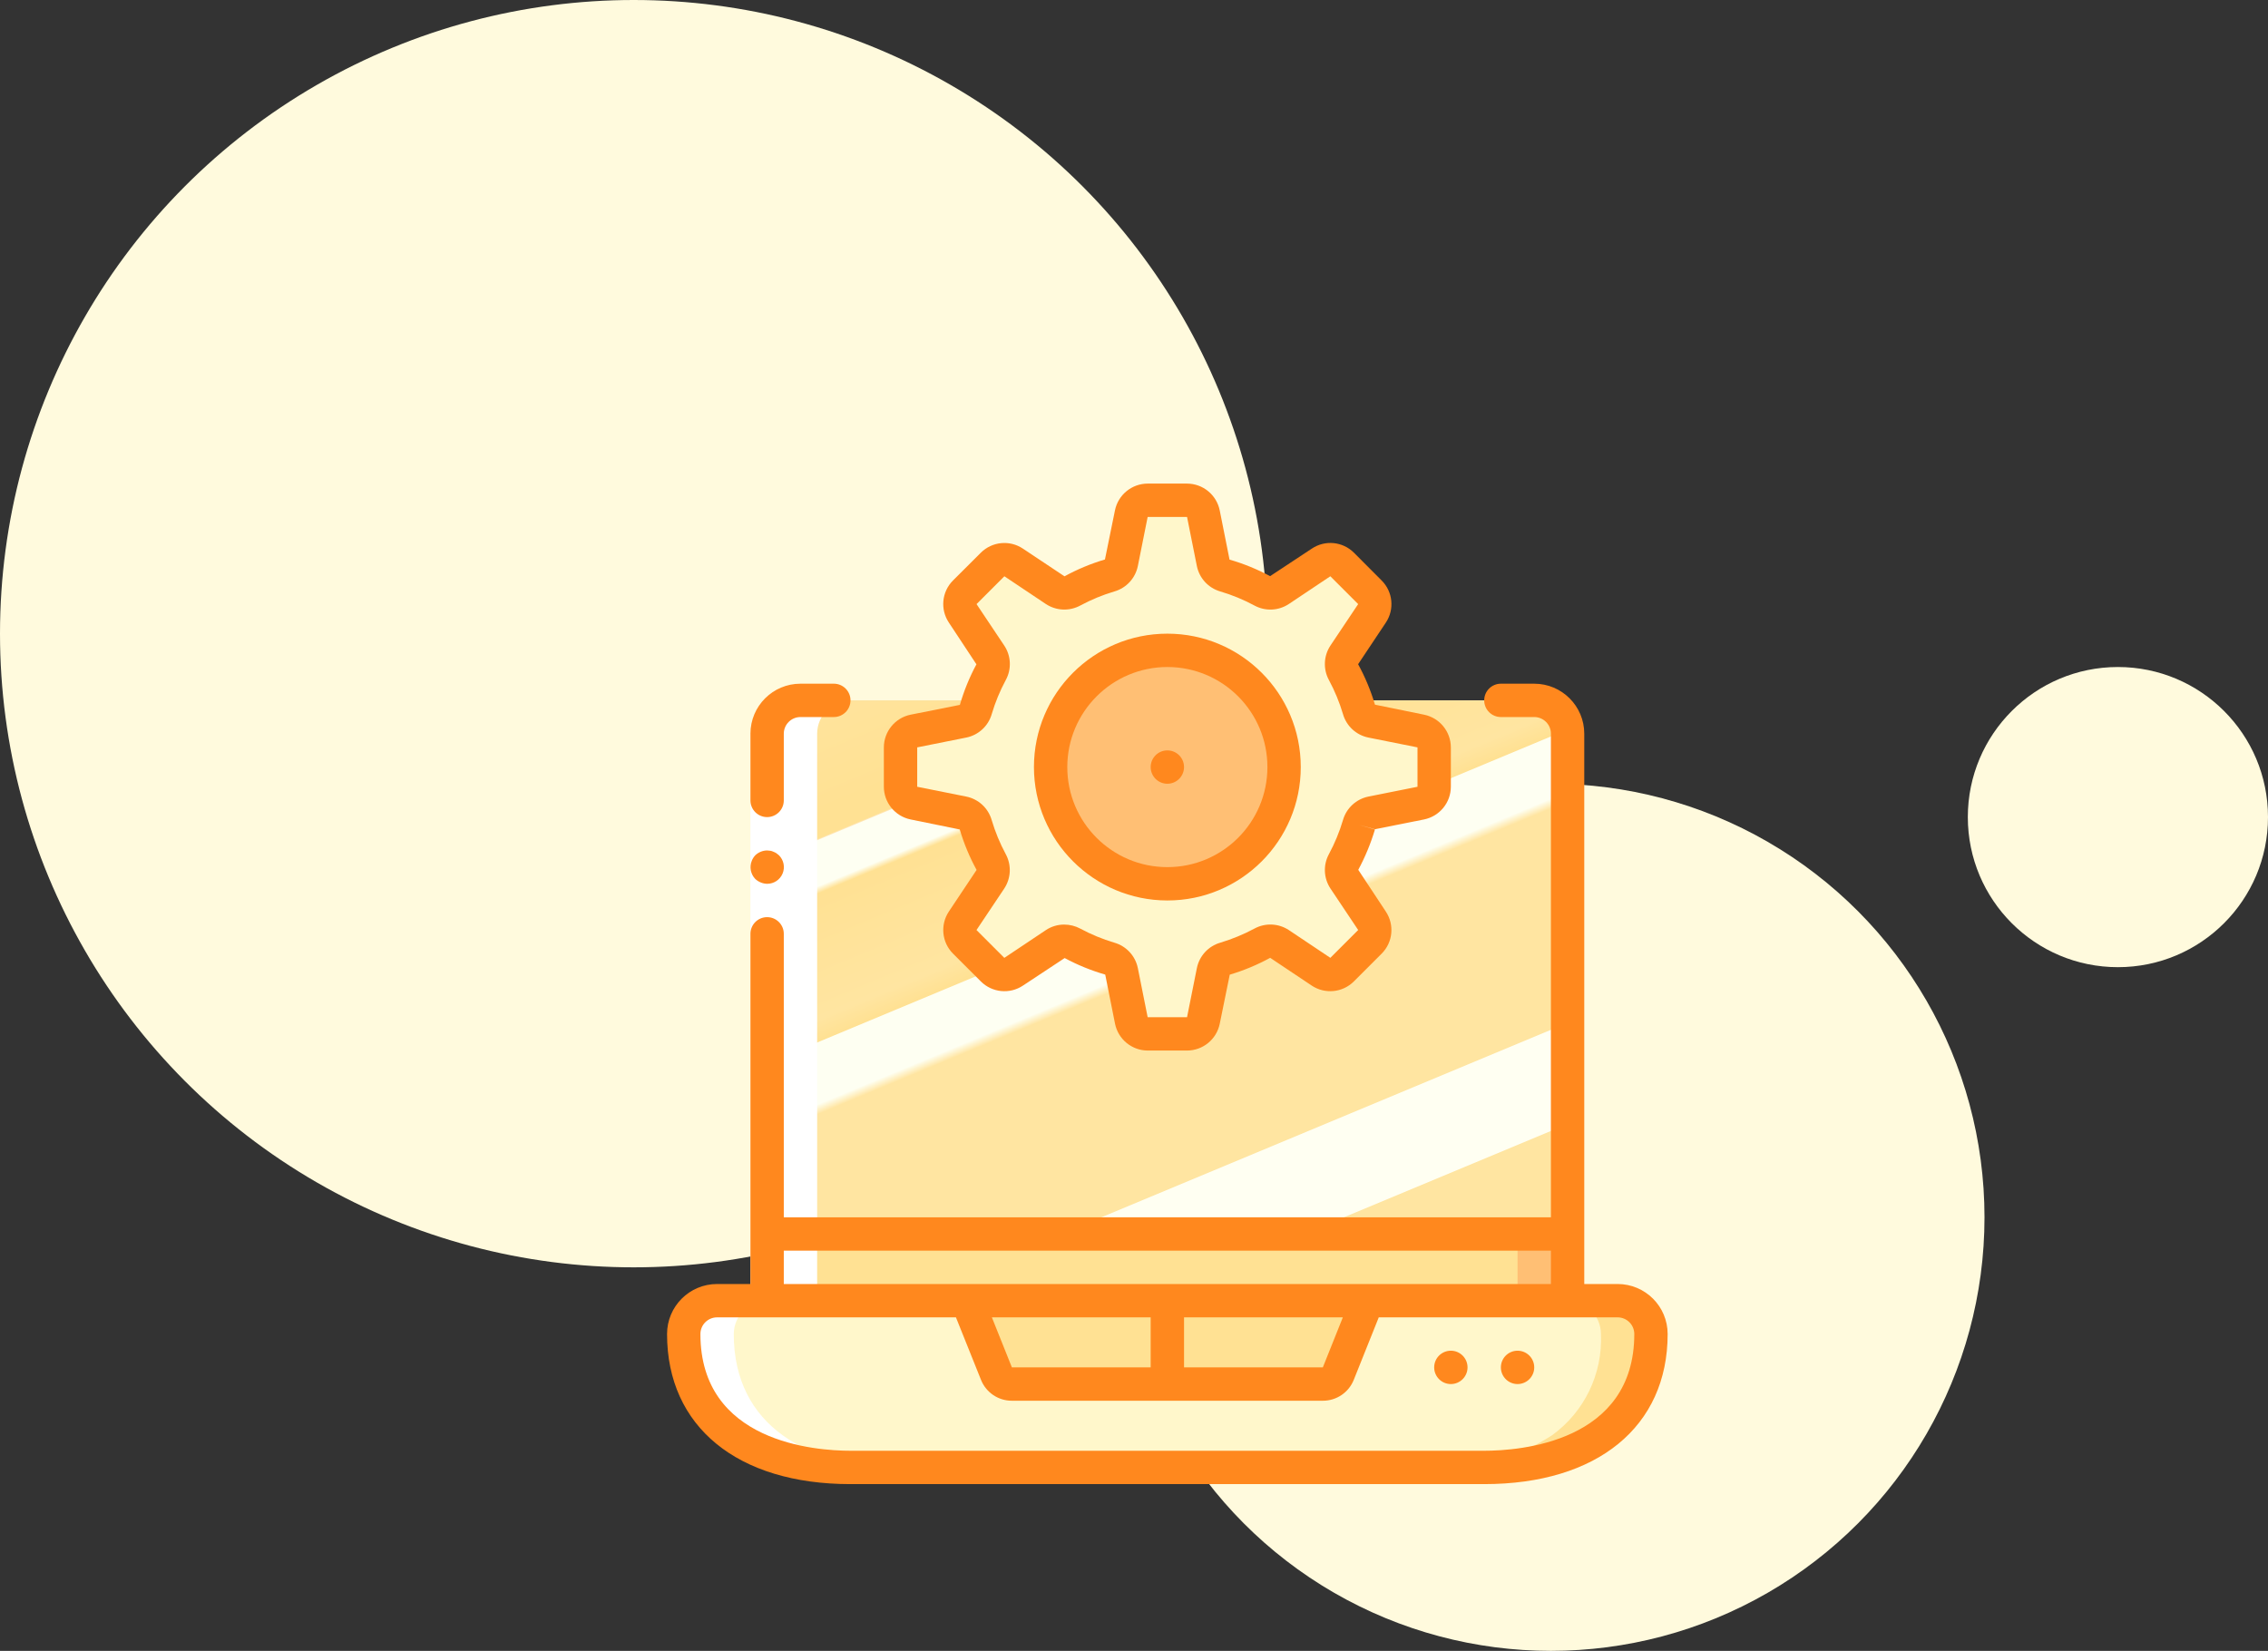 <svg width="136" height="99" viewBox="0 0 136 99" fill="none" xmlns="http://www.w3.org/2000/svg">
<rect x="0" y="0" width="136" height="99" fill="#333333" stroke="none"/>
<circle cx="93" cy="73" r="26" fill="#FFFADD"/>
<circle cx="127" cy="49" r="9" fill="#FFFADD"/>
<circle cx="38" cy="38" r="38" fill="#FFFADD"/>
<path d="M94 44V78H46V44C46.003 42.897 46.897 42.003 48 42H92C93.103 42.003 93.997 42.897 94 44Z" fill="#FFBF74"/>
<path d="M91 44V78H46V44C46.003 42.897 46.897 42.003 48 42H89C90.103 42.003 90.997 42.897 91 44Z" fill="#FFE193"/>
<path d="M94 44V54.04C92.98 53.87 91.98 53.71 91 53.58C67.78 50.41 53.56 58.33 46 64.99V44C46.003 42.897 46.897 42.003 48 42H92C93.103 42.003 93.997 42.897 94 44Z" fill="#D4E1F4"/>
<path d="M92 42H48C46.897 42.003 46.003 42.897 46 44V73H94V44C93.997 42.897 93.103 42.003 92 42Z" fill="url(#paint0_linear)"/>
<path d="M99 80C99.107 82.388 98.006 84.669 96.07 86.07C93.97 87.43 91.5 88.105 89 88H51C45.48 88 41 85.52 41 80C40.997 79.469 41.21 78.96 41.59 78.59C41.96 78.21 42.469 77.997 43 78H97C98.103 78.003 98.996 78.897 99 80Z" fill="#FFE193"/>
<path d="M96 80C96.107 82.388 95.006 84.669 93.07 86.07C90.97 87.43 88.499 88.105 86 88H51C45.48 88 41 85.52 41 80C40.997 79.469 41.21 78.96 41.59 78.59C41.96 78.21 42.469 77.997 43 78H94C95.103 78.003 95.997 78.897 96 80Z" fill="#FFF7CB"/>
<path d="M82 78L80.25 82.37C80.098 82.751 79.73 83.001 79.32 83H60.68C60.27 83.001 59.902 82.751 59.75 82.37L58 78H82Z" fill="#FFE193"/>
<path d="M81.491 49.461C81.261 50.233 80.953 50.98 80.571 51.69C80.39 52.015 80.405 52.415 80.609 52.726L82.274 55.218C82.539 55.614 82.487 56.143 82.15 56.48L80.48 58.15C80.143 58.487 79.615 58.539 79.218 58.274L76.726 56.609C76.415 56.404 76.016 56.39 75.69 56.571C74.981 56.953 74.234 57.261 73.461 57.491C73.101 57.591 72.827 57.883 72.75 58.249L72.161 61.2C72.066 61.666 71.656 62.001 71.18 62H68.82C68.344 62.001 67.934 61.666 67.839 61.2L67.25 58.253C67.174 57.887 66.899 57.595 66.539 57.495C65.767 57.265 65.02 56.957 64.31 56.575C63.985 56.394 63.586 56.408 63.274 56.613L60.782 58.278C60.386 58.543 59.858 58.491 59.52 58.154L57.85 56.484C57.513 56.147 57.462 55.618 57.726 55.222L59.391 52.73C59.596 52.419 59.61 52.02 59.429 51.694C59.047 50.984 58.739 50.237 58.509 49.465C58.409 49.105 58.117 48.831 57.751 48.754L54.8 48.161C54.334 48.066 53.999 47.656 54 47.18V44.82C53.999 44.344 54.334 43.934 54.8 43.839L57.747 43.25C58.113 43.173 58.405 42.899 58.505 42.539C58.735 41.766 59.044 41.019 59.425 40.309C59.607 39.984 59.592 39.584 59.387 39.273L57.726 36.782C57.462 36.386 57.513 35.857 57.85 35.52L59.52 33.85C59.858 33.513 60.386 33.461 60.782 33.726L63.274 35.391C63.586 35.596 63.985 35.61 64.31 35.429C65.02 35.047 65.767 34.739 66.539 34.509C66.899 34.409 67.174 34.116 67.25 33.751L67.839 30.8C67.934 30.334 68.344 29.999 68.82 30H71.18C71.656 29.999 72.066 30.334 72.161 30.8L72.75 33.747C72.827 34.113 73.101 34.405 73.461 34.505C74.234 34.735 74.981 35.043 75.69 35.425C76.016 35.606 76.415 35.592 76.726 35.387L79.218 33.722C79.615 33.457 80.143 33.509 80.48 33.846L82.15 35.516C82.487 35.853 82.539 36.381 82.274 36.778L80.609 39.269C80.405 39.58 80.39 39.98 80.571 40.305C80.953 41.015 81.261 41.763 81.491 42.535C81.591 42.895 81.884 43.169 82.249 43.246L85.196 43.835C85.662 43.93 85.997 44.341 85.996 44.816V47.176C85.997 47.652 85.662 48.062 85.196 48.157L82.249 48.746C81.882 48.824 81.59 49.099 81.491 49.461Z" fill="#FFF7CB"/>
<path d="M77 46C77 49.866 73.866 53 70 53C66.134 53 63 49.866 63 46C63 42.134 66.134 39 70 39C73.866 39 77 42.134 77 46Z" fill="#FFBF74"/>
<path d="M71 46C71 46.553 70.552 47 70 47C69.448 47 69 46.553 69 46C69 45.448 69.448 45 70 45C70.552 45 71 45.448 71 46Z" fill="#FF881E"/>
<path d="M88 82C88 82.552 87.552 83 87 83C86.448 83 86 82.552 86 82C86 81.448 86.448 81 87 81C87.552 81 88 81.448 88 82Z" fill="#FF881E"/>
<path d="M92 82C92 82.552 91.552 83 91 83C90.448 83 90 82.552 90 82C90 81.448 90.448 81 91 81C91.552 81 92 81.448 92 82Z" fill="#FF881E"/>
<path d="M51 88H54C48.48 88 44 85.52 44 80C44.008 78.899 44.899 78.008 46 78H43C42.469 77.997 41.96 78.21 41.59 78.59C41.21 78.96 40.997 79.469 41 80C41 85.52 45.48 88 51 88Z" fill="white"/>
<path d="M49 73V44C49.003 42.897 49.897 42.003 51 42H48C46.897 42.003 46.003 42.897 46 44V78H49V73Z" fill="white"/>
<path d="M47 44V78H45V44H47Z" fill="white"/>
<path d="M97 77H95V44C95 42.343 93.657 41 92 41H90C89.448 41 89 41.447 89 42C89 42.552 89.448 43 90 43H92C92.552 43 93 43.448 93 44V73H47V56C47 55.448 46.552 55 46 55C45.448 55 45 55.448 45 56V77H43C41.343 77 40 78.343 40 80C40 85.552 44.215 89 51 89H89C95.785 89 100 85.552 100 80C100 78.343 98.657 77 97 77ZM93 75V77H47V75H93ZM60.678 82L59.478 79H69V82H60.678ZM71 79H80.523L79.323 82H71V79ZM89 87H51C48.889 87 42 86.495 42 80C42 79.448 42.448 79 43 79H57.323L58.823 82.741C59.123 83.502 59.859 84.002 60.677 84H79.323C80.142 84.003 80.879 83.504 81.18 82.742L82.677 79H97C97.552 79 98 79.448 98 80C98 86.5 91.111 87 89 87Z" fill="#FF881E"/>
<path d="M47 44C47 43.448 47.448 43 48 43H50C50.552 43 51 42.552 51 42C51 41.447 50.552 41 50 41H48C46.343 41 45 42.343 45 44V48C45 48.553 45.448 49 46 49C46.552 49 47 48.553 47 48V44Z" fill="#FF881E"/>
<path d="M46.38 51.08C46.324 51.051 46.263 51.031 46.2 51.02C46.134 51.009 46.067 51.002 46 51C45.735 51.004 45.482 51.107 45.29 51.29C45.2 51.386 45.128 51.498 45.08 51.62C44.929 51.993 45.011 52.42 45.29 52.71C45.386 52.8 45.498 52.871 45.62 52.92C45.74 52.971 45.869 52.998 46 53C46.406 53.002 46.773 52.759 46.929 52.383C47.085 52.008 46.998 51.576 46.71 51.29L46.56 51.17C46.504 51.132 46.444 51.102 46.38 51.08Z" fill="#FF881E"/>
<path d="M54.606 42.858C53.673 43.048 53.003 43.867 53 44.819V47.181C53.003 48.133 53.674 48.952 54.607 49.142L57.551 49.742C57.801 50.584 58.139 51.398 58.561 52.168L56.9 54.661C56.369 55.455 56.473 56.513 57.148 57.188L58.817 58.856C59.492 59.53 60.549 59.634 61.342 59.104L63.842 57.453C64.616 57.869 65.431 58.201 66.275 58.445L66.863 61.394C67.053 62.325 67.869 62.995 68.819 63H71.181C72.133 62.997 72.952 62.326 73.142 61.393L73.742 58.449C74.584 58.199 75.396 57.86 76.166 57.439L78.656 59.104C79.45 59.633 80.507 59.529 81.183 58.856L82.851 57.188C83.526 56.513 83.629 55.456 83.099 54.662L81.448 52.162C81.862 51.392 82.197 50.582 82.448 49.744L81.489 49.46L82.444 49.729L85.393 49.141C86.326 48.951 86.997 48.133 87 47.181V44.819C86.997 43.867 86.326 43.048 85.393 42.858L82.449 42.258C82.199 41.416 81.861 40.602 81.439 39.832L83.1 37.339C83.631 36.546 83.527 35.488 82.852 34.813L81.188 33.144C80.512 32.47 79.454 32.368 78.662 32.9L76.162 34.551C75.388 34.135 74.573 33.802 73.729 33.559L73.141 30.61C72.953 29.676 72.134 29.004 71.181 29H68.819C67.867 29.003 67.048 29.674 66.858 30.607L66.258 33.551C65.416 33.801 64.603 34.139 63.832 34.561L61.339 32.9C60.546 32.369 59.488 32.473 58.813 33.148L57.144 34.813C56.471 35.489 56.369 36.546 56.9 37.338L58.551 39.838C58.135 40.612 57.802 41.427 57.559 42.271L54.606 42.858ZM59.469 42.823C59.679 42.115 59.961 41.431 60.311 40.781C60.666 40.13 60.632 39.336 60.223 38.718L58.558 36.227L60.227 34.558L62.718 36.224C63.337 36.631 64.13 36.665 64.782 36.311C65.432 35.961 66.117 35.678 66.825 35.468C67.54 35.262 68.081 34.676 68.23 33.947L68.819 31H71.181L71.77 33.946C71.918 34.676 72.461 35.263 73.177 35.469C73.885 35.679 74.569 35.961 75.219 36.311C75.87 36.666 76.664 36.632 77.282 36.223L79.773 34.558L81.442 36.227L79.776 38.718C79.369 39.337 79.335 40.13 79.689 40.782C80.039 41.432 80.322 42.117 80.532 42.825C80.738 43.54 81.324 44.081 82.053 44.23L85 44.819V47.181L82.054 47.77C81.325 47.919 80.738 48.46 80.532 49.175C80.322 49.883 80.04 50.567 79.69 51.217C79.335 51.868 79.369 52.662 79.778 53.28L81.443 55.771L79.774 57.44L77.283 55.774C76.664 55.366 75.87 55.332 75.219 55.687C74.568 56.036 73.884 56.318 73.177 56.53C72.462 56.736 71.92 57.322 71.771 58.051L71.181 61H68.819L68.23 58.054C68.082 57.324 67.539 56.737 66.823 56.531C66.116 56.32 65.431 56.038 64.781 55.689C64.484 55.529 64.152 55.446 63.815 55.445C63.424 55.444 63.041 55.56 62.715 55.777L60.224 57.442L58.555 55.773L60.221 53.282C60.629 52.663 60.662 51.869 60.308 51.218C59.958 50.568 59.676 49.883 59.465 49.175C59.258 48.46 58.673 47.919 57.944 47.77L55 47.181V44.819L57.946 44.23C58.676 44.081 59.263 43.539 59.469 42.823Z" fill="#FF881E"/>
<path d="M70 54C74.418 54 78 50.418 78 46C78 41.582 74.418 38 70 38C65.582 38 62 41.582 62 46C62.005 50.416 65.584 53.995 70 54ZM70 40C73.314 40 76 42.686 76 46C76 49.314 73.314 52 70 52C66.686 52 64 49.314 64 46C64.003 42.688 66.688 40.003 70 40Z" fill="#FF881E"/>
<defs>
<linearGradient id="paint0_linear" x1="50.544" y1="38.631" x2="70.135" y2="85.602" gradientUnits="userSpaceOnUse">
<stop stop-color="#FFE5A1"/>
<stop offset="0.172" stop-color="#FFE193"/>
<stop offset="0.2" stop-color="#FFE193"/>
<stop offset="0.201" stop-color="#FFE5B2"/>
<stop offset="0.202" stop-color="#FEFFF2"/>
<stop offset="0.205" stop-color="#FEFFF2"/>
<stop offset="0.252" stop-color="#FEFFF2"/>
<stop offset="0.26" stop-color="#FFE193"/>
<stop offset="0.397" stop-color="#FFE5A1"/>
<stop offset="0.42" stop-color="#FFE193"/>
<stop offset="0.421" stop-color="#FFE193"/>
<stop offset="0.422" stop-color="#FEFFF2"/>
<stop offset="0.425" stop-color="#FEFFF2"/>
<stop offset="0.489" stop-color="#FEFFF2"/>
<stop offset="0.5" stop-color="#FFE5A1"/>
<stop offset="0.501" stop-color="#FFE5A1"/>
<stop offset="0.706" stop-color="#FFE5A1"/>
<stop offset="0.74" stop-color="#FFE5A1"/>
<stop offset="0.741" stop-color="#FFFFF2"/>
<stop offset="0.835" stop-color="#FFFFF2"/>
<stop offset="0.85" stop-color="#FFFFF2"/>
<stop offset="0.851" stop-color="#FFE5A1"/>
</linearGradient>
</defs>
</svg>
